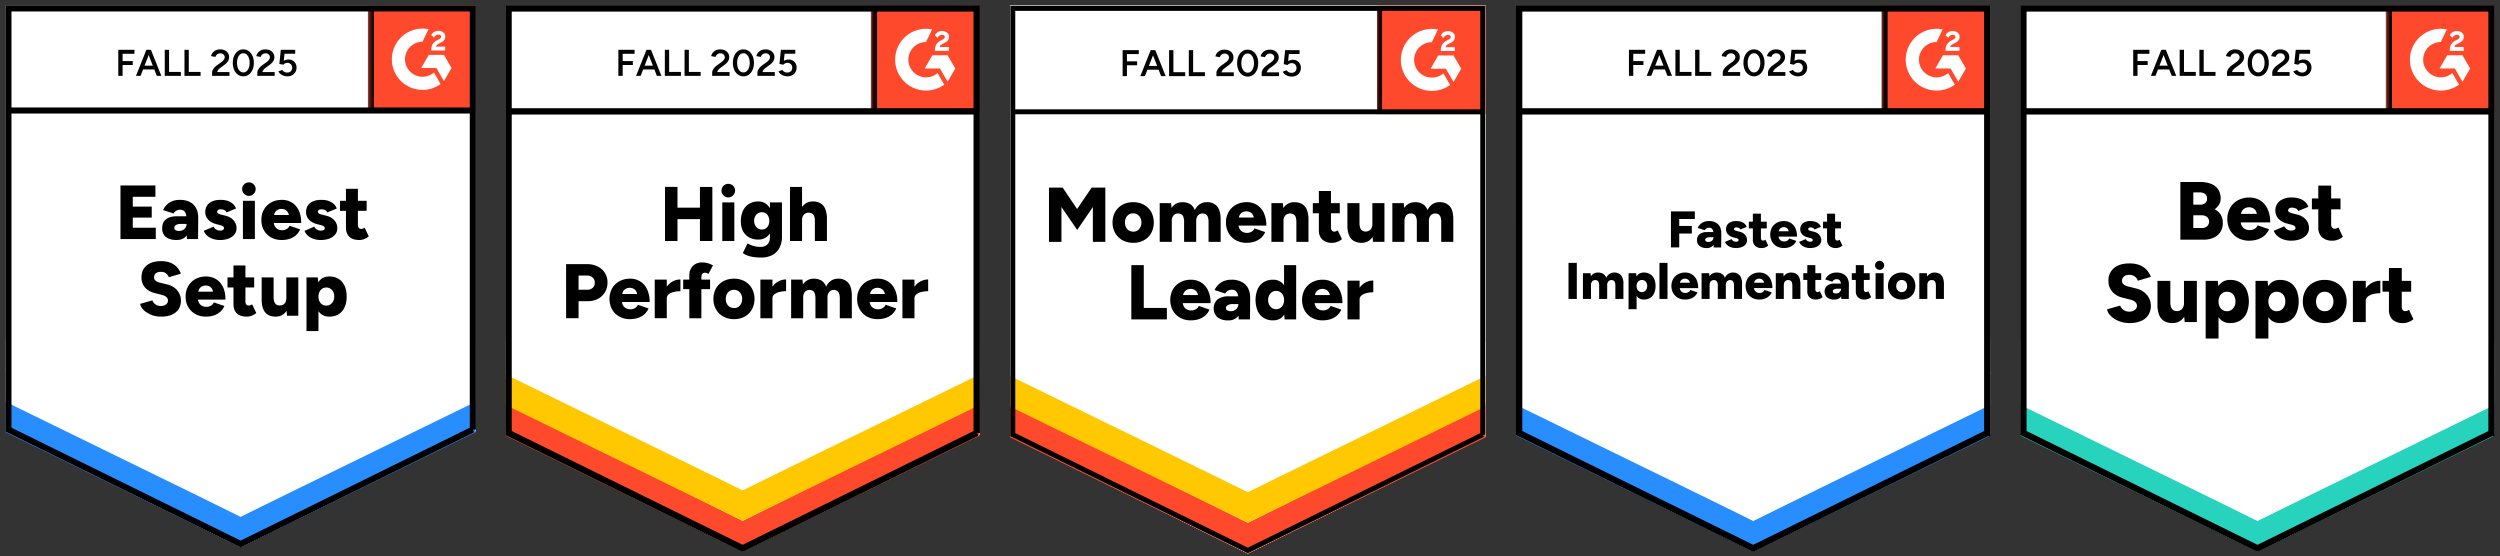 <svg width="445" height="99" fill="none" xmlns="http://www.w3.org/2000/svg"><rect width="100%" height="100%" fill="#333333" stroke="none"/><path d="m359.664 77.385 42.166 20.777 42.164-20.776V1h-84.33v76.385z" fill="#fff"/><path d="m359.664 77.385 42.166 20.777 42.164-20.776V1h-84.33v76.385z" fill="#fff"/><path d="M379.711 13.505V8.87h2.88v.702h-2.112v1.298h1.808v.702h-1.808v1.934h-.768zM386.563 13.505l-1.808-4.635h.768l1.854 4.636h-.814zm-3.702 0 1.848-4.635h.775l-1.808 4.636h-.815zm.868-1.138v-.682h2.774v.682h-2.774zM387.981 13.505V8.87h.768v3.934h2.099v.701h-2.867zM391.492 13.505V8.87h.769v3.934h2.099v.701h-2.868zM396.409 13.505v-.589c0-.137.035-.278.106-.424.07-.15.17-.3.298-.45.132-.15.287-.291.463-.424l.808-.582c.102-.07.194-.153.278-.245.088-.093.159-.19.212-.292a.651.651 0 0 0-.02-.662.654.654 0 0 0-.271-.251.885.885 0 0 0-.424-.093.865.865 0 0 0-.848.642l-.788-.146c.045-.211.137-.408.279-.589.145-.185.331-.333.556-.443.229-.11.49-.166.781-.166.327 0 .609.06.848.179.242.119.428.285.556.496.132.208.198.446.198.716 0 .273-.075.52-.225.741a2.637 2.637 0 0 1-.615.623l-.742.55a1.67 1.67 0 0 0-.358.343 1.07 1.07 0 0 0-.192.384h2.192v.682h-3.092zM401.966 13.585c-.362 0-.684-.102-.967-.305a2.116 2.116 0 0 1-.668-.847 3.068 3.068 0 0 1-.239-1.245c0-.468.08-.88.239-1.238.163-.362.384-.645.662-.848a1.6 1.6 0 0 1 .973-.311c.367 0 .691.104.974.311.282.203.503.486.662.848.163.357.245.77.245 1.238 0 .468-.082.883-.245 1.245a2.07 2.07 0 0 1-.662.847 1.61 1.61 0 0 1-.974.305zm.007-.695a.854.854 0 0 0 .576-.219 1.39 1.39 0 0 0 .397-.602c.097-.256.146-.55.146-.881 0-.331-.049-.625-.146-.88a1.388 1.388 0 0 0-.397-.61.863.863 0 0 0-.583-.218.863.863 0 0 0-.583.218c-.167.146-.3.347-.397.603a2.593 2.593 0 0 0-.139.887c0 .331.046.625.139.88.097.257.23.457.397.603a.89.89 0 0 0 .59.219zM404.459 13.505v-.589c0-.137.036-.278.106-.424.071-.15.17-.3.298-.45.133-.15.287-.291.464-.424l.808-.582a1.65 1.65 0 0 0 .278-.245c.088-.093.159-.19.212-.292a.692.692 0 0 0 .079-.31.65.65 0 0 0-.099-.352.657.657 0 0 0-.272-.251.885.885 0 0 0-.424-.093.86.86 0 0 0-.847.642l-.788-.146c.044-.211.137-.408.278-.589.146-.185.331-.333.556-.443.23-.11.49-.166.782-.166.326 0 .609.06.847.179.243.119.428.285.556.496.133.208.199.446.199.716 0 .273-.075.52-.225.741a2.643 2.643 0 0 1-.616.623l-.742.55c-.145.105-.264.22-.357.343-.093.12-.157.248-.192.384h2.192v.682h-3.093zM409.818 13.585a2.21 2.21 0 0 1-.622-.093 2.012 2.012 0 0 1-.576-.291 1.288 1.288 0 0 1-.404-.497l.682-.251c.114.163.249.282.404.357.154.07.313.106.476.106.261 0 .473-.077.636-.232.163-.159.245-.368.245-.629a.86.86 0 0 0-.238-.622.831.831 0 0 0-.623-.245.938.938 0 0 0-.722.338l-.695-.153.258-2.503h2.563v.696h-1.9l-.133 1.258c.119-.07.252-.126.397-.166.15-.044.307-.066.471-.066a1.362 1.362 0 0 1 1.218.695c.123.212.185.457.185.735 0 .31-.07.58-.212.815a1.443 1.443 0 0 1-.569.55 1.729 1.729 0 0 1-.841.198z" fill="#030303"/><path d="M388.107 42.666V32.399h3.593a5.013 5.013 0 0 1 1.861.321c.511.193.952.534 1.266.98.317.501.473 1.087.449 1.678.001.36-.097.711-.284 1.018a3.103 3.103 0 0 1-.779.861c.435.219.805.547 1.073.954.262.443.393.952.375 1.466a2.9 2.9 0 0 1-.44 1.632c-.297.45-.721.8-1.218 1.008a4.415 4.415 0 0 1-1.815.349h-4.081zm2.301-2.081h1.512c.348.02.689-.095.954-.32a1.13 1.13 0 0 0 .348-.825 1.126 1.126 0 0 0-.367-.817 1.538 1.538 0 0 0-1.008-.302h-1.439v2.264zm0-4.152h1.219c.324.016.642-.085.898-.284a.998.998 0 0 0 .33-.798.983.983 0 0 0-.357-.816 1.505 1.505 0 0 0-.963-.284h-1.128l.001 2.182zm9.963 6.406a4.12 4.12 0 0 1-2.025-.486 3.635 3.635 0 0 1-1.384-1.357 3.976 3.976 0 0 1-.496-1.995 3.906 3.906 0 0 1 .505-2.008 3.489 3.489 0 0 1 1.384-1.347 4.157 4.157 0 0 1 2.044-.486c.66-.008 1.31.163 1.881.495a3.486 3.486 0 0 1 1.319 1.485c.354.766.524 1.604.496 2.447h-5.521l.256-.274c-.004.304.066.606.204.877.129.244.326.444.569.576.255.13.538.197.824.192.322.01.641-.072.917-.238.234-.14.418-.353.522-.605l2.025.69c-.184.442-.47.834-.834 1.145a3.534 3.534 0 0 1-1.219.67 4.84 4.84 0 0 1-1.467.219zm-1.485-4.482-.238-.293h3.291l-.211.293c.016-.305-.06-.609-.22-.87a1.248 1.248 0 0 0-.541-.459 1.615 1.615 0 0 0-.641-.137 1.685 1.685 0 0 0-.653.137c-.226.097-.42.256-.559.459-.165.259-.245.563-.228.87zm8.928 4.482a4.156 4.156 0 0 1-1.338-.211 3.226 3.226 0 0 1-1.082-.605 2.378 2.378 0 0 1-.669-.944l1.881-.788c.11.237.293.433.522.559.21.118.447.181.688.183.199.01.397-.031.576-.119a.396.396 0 0 0 .201-.348.425.425 0 0 0-.211-.367 2.27 2.27 0 0 0-.605-.23l-.632-.165a3.127 3.127 0 0 1-1.577-.87 2.069 2.069 0 0 1-.55-1.42 2.105 2.105 0 0 1 .179-.966c.136-.303.342-.569.6-.777a3.373 3.373 0 0 1 2.154-.614 4.2 4.2 0 0 1 1.366.202c.368.123.707.319.998.575.262.242.46.544.576.88l-1.815.743a.771.771 0 0 0-.422-.449c-.219-.1-.457-.15-.697-.146a.781.781 0 0 0-.495.137.456.456 0 0 0-.174.376.341.341 0 0 0 .21.293c.196.107.406.184.624.23l.779.192c.417.097.81.278 1.155.532.295.225.536.513.706.844.158.316.24.664.238 1.017.008.432-.134.853-.404 1.19-.299.358-.688.63-1.127.789a4.609 4.609 0 0 1-1.659.274l.004.003zm7.425 0a2.688 2.688 0 0 1-1.943-.624 2.356 2.356 0 0 1-.642-1.778v-7.396h2.292v6.82c-.018.23.04.458.165.652a.58.58 0 0 0 .495.201.964.964 0 0 0 .311-.064 1.42 1.42 0 0 0 .321-.165l.789 1.669a3.134 3.134 0 0 1-.845.495 2.55 2.55 0 0 1-.944.192l.001-.002zm-3.723-5.583v-1.924h5.096v1.925h-5.096zm-32.456 20.25a5.214 5.214 0 0 1-1.43-.192 4.84 4.84 0 0 1-1.237-.55 3.491 3.491 0 0 1-.898-.77 2.112 2.112 0 0 1-.44-.935l2.328-.66c.12.294.316.55.568.742.295.217.652.332 1.018.33.358.02.712-.08 1.008-.284a.9.9 0 0 0 .33-1.112.86.86 0 0 0-.21-.291 1.875 1.875 0 0 0-.817-.43l-1.458-.366a3.62 3.62 0 0 1-1.32-.595 2.895 2.895 0 0 1-.88-1.01 2.822 2.822 0 0 1-.321-1.357 2.87 2.87 0 0 1 .981-2.31c.66-.55 1.586-.825 2.777-.825a5.023 5.023 0 0 1 1.714.266c.473.173.902.448 1.256.806.366.376.647.826.825 1.32l-2.319.688a1.506 1.506 0 0 0-1.501-1.043 1.458 1.458 0 0 0-.963.283.97.97 0 0 0-.349.806.762.762 0 0 0 .284.605c.222.178.483.3.761.358l1.448.366a3.543 3.543 0 0 1 1.943 1.155 3.093 3.093 0 0 1 .248 3.565c-.311.48-.762.85-1.292 1.063a5.071 5.071 0 0 1-2.054.376zm9.825-.175-.137-1.347v-5.988h2.292v7.335h-2.155zm-4.857-3.574v-3.758h2.291v3.758h-2.291zm2.291 0c-.01.31.033.62.128.916.069.209.204.389.384.513.175.114.378.177.587.184a1.28 1.28 0 0 0 .998-.376 1.67 1.67 0 0 0 .33-1.128h.696a4.916 4.916 0 0 1-.357 1.98 2.843 2.843 0 0 1-.963 1.238 2.406 2.406 0 0 1-1.411.422 2.873 2.873 0 0 1-1.485-.357 2.2 2.2 0 0 1-.898-1.091 4.98 4.98 0 0 1-.303-1.88v-.423l2.294.002zm6.288 6.506V50h2.154l.138 1.347v8.917h-2.292zm4.373-2.759a2.474 2.474 0 0 1-1.522-.458 2.74 2.74 0 0 1-.926-1.33 6.958 6.958 0 0 1 0-4.115c.17-.521.493-.98.926-1.317a2.475 2.475 0 0 1 1.522-.46 3.348 3.348 0 0 1 1.778.46c.501.319.896.778 1.137 1.32a5.458 5.458 0 0 1 0 4.116 3.002 3.002 0 0 1-1.137 1.329 3.35 3.35 0 0 1-1.778.457v-.002zm-.587-2.108c.276.005.547-.072.779-.22.232-.153.419-.365.541-.614.139-.279.209-.587.202-.898a2.073 2.073 0 0 0-.184-.898 1.466 1.466 0 0 0-.541-.614 1.397 1.397 0 0 0-.779-.22 1.414 1.414 0 0 0-1.32.834c-.13.28-.196.588-.192.898-.007.31.059.618.192.898.112.25.293.464.523.614.232.148.503.225.779.22zm5.087 4.867V50h2.154l.138 1.347v8.917h-2.292zm4.373-2.759a2.472 2.472 0 0 1-1.522-.457 2.74 2.74 0 0 1-.926-1.33 6.942 6.942 0 0 1 0-4.115c.17-.522.492-.98.926-1.318a2.47 2.47 0 0 1 1.522-.46 3.348 3.348 0 0 1 1.778.46c.501.319.896.778 1.137 1.32a5.449 5.449 0 0 1 0 4.116 3.003 3.003 0 0 1-1.137 1.327 3.346 3.346 0 0 1-1.778.459v-.002zm-.587-2.108c.276.005.547-.072.779-.22.232-.153.419-.365.541-.614.14-.279.209-.587.202-.898a2.073 2.073 0 0 0-.184-.898 1.466 1.466 0 0 0-.541-.614 1.397 1.397 0 0 0-.779-.22 1.414 1.414 0 0 0-1.32.834c-.13.28-.196.588-.191.898-.008.31.058.618.191.898.112.25.293.464.523.614a1.4 1.4 0 0 0 .779.22zm8.561 2.108a4.142 4.142 0 0 1-2.034-.486 3.65 3.65 0 0 1-1.384-1.357 3.923 3.923 0 0 1-.504-1.998 4.022 4.022 0 0 1 .485-1.997 3.56 3.56 0 0 1 1.384-1.357 4.102 4.102 0 0 1 2.016-.485 4.2 4.2 0 0 1 2.045.485 3.493 3.493 0 0 1 1.374 1.357 4.282 4.282 0 0 1 0 3.997 3.51 3.51 0 0 1-1.366 1.356 4.1 4.1 0 0 1-2.016.487v-.002zm0-2.108c.279.004.553-.072.789-.22a1.47 1.47 0 0 0 .54-.614 2.098 2.098 0 0 0 0-1.797 1.45 1.45 0 0 0-.55-.614 1.477 1.477 0 0 0-.806-.22 1.51 1.51 0 0 0-.806.22c-.235.15-.426.363-.55.614a2.206 2.206 0 0 0 0 1.797c.126.253.32.465.56.614.248.15.534.226.824.22h-.001zm6.673-1.86a3.782 3.782 0 0 1 .477-1.98 3.153 3.153 0 0 1 2.722-1.587v2.226a5.282 5.282 0 0 0-1.266.147c-.351.075-.68.229-.963.449a.964.964 0 0 0-.366.77l-.604-.026zm-1.686 3.794v-7.331h2.292v7.332l-2.292-.001zm8.992.174a2.692 2.692 0 0 1-1.943-.623 2.387 2.387 0 0 1-.633-1.778v-7.396h2.282v6.82c-.018.23.04.459.165.652a.589.589 0 0 0 .495.201.914.914 0 0 0 .312-.064c.113-.041.221-.096.321-.165l.788 1.669a3.141 3.141 0 0 1-.844.495c-.3.123-.62.187-.943.19zm-3.723-5.582v-1.923h5.105v1.924l-5.105-.001z" fill="#000"/><path d="M424.75 1h19.249v19.25H424.75V1z" fill="#FF492C"/><mask id="a" style="mask-type:luminance" maskUnits="userSpaceOnUse" x="424" y="1" width="20" height="20"><path d="M424.75 1h19.249v19.25H424.75V1z" fill="#fff"/></mask><g mask="url(#a)"><path fill-rule="evenodd" clip-rule="evenodd" d="M438.544 8.37H436.9c.045-.257.204-.401.527-.564l.303-.154c.542-.278.831-.59.831-1.1a.899.899 0 0 0-.373-.759 1.436 1.436 0 0 0-.883-.273 1.376 1.376 0 0 0-.751.213 1.264 1.264 0 0 0-.496.541l.476.476a.873.873 0 0 1 .806-.555c.298 0 .482.153.482.366 0 .18-.09.328-.432.5l-.192.094a2.106 2.106 0 0 0-.883.733c-.181.318-.269.681-.254 1.047v.115h2.483v-.68zm-.225 1.467h-2.717l-1.36 2.355h2.719l1.359 2.357 1.36-2.355-1.361-2.357z" fill="#fff"/><path fill-rule="evenodd" clip-rule="evenodd" d="M434.465 13.766a3.142 3.142 0 0 1 0-6.284l1.075-2.251a5.501 5.501 0 0 0-6.358 3.876 5.501 5.501 0 0 0 3.336 6.658 5.498 5.498 0 0 0 5.186-.697l-1.19-2.064a3.133 3.133 0 0 1-2.049.762z" fill="#fff"/><path d="M425.203 1.61v18.21" stroke="#000" stroke-width="1.132"/></g><path d="M359.664 77.556v-5.958l42.164 21.12 42.165-21.12v5.958L401.83 98.16l-42.166-20.605z" fill="#27D3BC"/><path d="M359.664 72.099V66.14l42.164 21.12 42.165-21.12v5.958L401.83 92.704 359.664 72.1z" fill="#fff"/><path d="M359.664 66.658V60.7l42.166 21.122 42.164-21.122v5.96L401.83 87.262l-42.166-20.605z" fill="#fff"/><path d="M443.604 19.821h-83.365m83.256 57.254-41.664 20.53-41.667-20.53V1.496h83.331v75.579z" stroke="#000" stroke-width="1.132"/><path d="m90.023 77.385 42.167 20.777 42.164-20.776V1h-84.33v76.385z" fill="#fff"/><path d="m90.023 77.385 42.167 20.777 42.164-20.776V1h-84.33v76.385z" fill="#fff"/><path d="M110.07 13.505V8.87h2.881v.702h-2.113v1.298h1.808v.702h-1.808v1.934h-.768zM116.922 13.505l-1.807-4.635h.768l1.854 4.636h-.815zm-3.701 0 1.847-4.635h.775l-1.808 4.636h-.814zm.867-1.138v-.682h2.775v.682h-2.775zM118.341 13.505V8.87h.768v3.934h2.099v.701h-2.867zM121.852 13.505V8.87h.768v3.934h2.099v.701h-2.867zM126.768 13.505v-.589c0-.137.036-.278.106-.424.071-.15.17-.3.298-.45.133-.15.287-.291.464-.424l.807-.582c.102-.07.195-.153.279-.245.088-.093.158-.19.211-.292a.65.65 0 0 0-.019-.662.657.657 0 0 0-.272-.251.885.885 0 0 0-.424-.093.867.867 0 0 0-.688.324.9.9 0 0 0-.159.318l-.788-.146c.044-.211.137-.408.278-.589.146-.185.331-.333.556-.443.23-.11.49-.166.781-.166.327 0 .61.06.848.179.243.119.428.285.556.496.133.208.199.446.199.716 0 .273-.075.52-.225.741a2.643 2.643 0 0 1-.616.623l-.742.55c-.145.105-.265.22-.357.343-.093.12-.157.248-.192.384h2.191v.682h-3.092zM132.326 13.585c-.362 0-.685-.102-.967-.305a2.11 2.11 0 0 1-.669-.847 3.068 3.068 0 0 1-.238-1.245c0-.468.079-.88.238-1.238.163-.362.384-.645.662-.848.283-.207.607-.311.974-.311.366 0 .69.104.973.311.282.203.503.486.662.848.163.357.245.77.245 1.238 0 .468-.082.883-.245 1.245a2.07 2.07 0 0 1-.662.847 1.607 1.607 0 0 1-.973.305zm.006-.695a.854.854 0 0 0 .576-.219c.172-.146.305-.346.398-.602.097-.256.145-.55.145-.881 0-.331-.048-.625-.145-.88a1.39 1.39 0 0 0-.398-.61.862.862 0 0 0-.582-.218.863.863 0 0 0-.583.218c-.168.146-.3.347-.397.603-.093.256-.14.551-.14.887 0 .331.047.625.14.88.097.257.229.457.397.603a.885.885 0 0 0 .589.219zM134.819 13.505v-.589c0-.137.035-.278.106-.424.07-.15.17-.3.298-.45.132-.15.287-.291.463-.424l.808-.582a1.65 1.65 0 0 0 .278-.245c.088-.093.159-.19.212-.292a.692.692 0 0 0 .079-.31.65.65 0 0 0-.099-.352.654.654 0 0 0-.271-.251.885.885 0 0 0-.424-.093.865.865 0 0 0-.848.642l-.788-.146c.044-.211.137-.408.278-.589.146-.185.331-.333.557-.443.229-.11.49-.166.781-.166.327 0 .609.06.847.179a1.3 1.3 0 0 1 .557.496c.132.208.198.446.198.716 0 .273-.075.52-.225.741a2.624 2.624 0 0 1-.616.623l-.741.55a1.67 1.67 0 0 0-.358.343 1.07 1.07 0 0 0-.192.384h2.192v.682h-3.092zM140.177 13.585a2.012 2.012 0 0 1-1.198-.384 1.298 1.298 0 0 1-.404-.497l.682-.251c.115.163.249.282.404.357.154.07.313.106.477.106.26 0 .472-.077.635-.232.164-.159.245-.368.245-.629a.855.855 0 0 0-.238-.622.829.829 0 0 0-.622-.245.932.932 0 0 0-.722.338l-.695-.153.258-2.503h2.562v.696h-1.9l-.133 1.258c.12-.07.252-.126.398-.166.15-.044.307-.066.47-.066.265 0 .503.062.715.185.212.124.38.294.503.51.124.212.186.457.186.735 0 .31-.071.58-.212.815a1.452 1.452 0 0 1-.57.55 1.726 1.726 0 0 1-.841.198z" fill="#030303"/><path d="M124.588 42.896v-9.624h2.21l.008 9.624h-2.218zm-6.214 0v-9.633h2.218v9.633h-2.218zm1.567-3.886v-2.044h5.829v2.044h-5.829zm8.626 3.886v-6.874h2.145v6.874h-2.145zm1.072-7.752a1.164 1.164 0 0 1-.853-.367 1.164 1.164 0 0 1-.357-.844 1.173 1.173 0 0 1 .357-.862 1.214 1.214 0 0 1 1.972.397c.06.146.091.304.091.463a1.24 1.24 0 0 1-1.21 1.21v.003zm5.839 10.697a8.654 8.654 0 0 1-1.467-.11 5.519 5.519 0 0 1-1.063-.285 3.183 3.183 0 0 1-.724-.403l.834-1.705.522.239c.238.11.487.196.743.256.348.08.705.117 1.063.11.294.006.586-.057.852-.183.254-.125.462-.326.596-.576.15-.304.222-.641.211-.98v-6.18h2.145v6.093a4.219 4.219 0 0 1-.44 1.99c-.28.548-.722.996-1.267 1.283-.62.316-1.311.47-2.007.449l.002.002zm-.495-3.2a3.32 3.32 0 0 1-1.66-.394 2.747 2.747 0 0 1-1.072-1.118 3.75 3.75 0 0 1-.376-1.732 4.352 4.352 0 0 1 .376-1.889c.234-.5.606-.923 1.072-1.219a3.095 3.095 0 0 1 1.66-.43c.495-.012.981.14 1.384.43.406.323.717.751.898 1.238.227.609.336 1.256.32 1.906a4.136 4.136 0 0 1-.32 1.705c-.19.447-.501.831-.898 1.11a2.424 2.424 0 0 1-1.384.394zm.632-1.787c.25.007.497-.063.706-.201.197-.137.355-.324.458-.541.107-.249.16-.518.156-.788a1.834 1.834 0 0 0-.165-.806 1.289 1.289 0 0 0-.458-.541 1.258 1.258 0 0 0-.706-.192 1.263 1.263 0 0 0-1.19.733 1.822 1.822 0 0 0 0 1.596c.111.22.279.407.486.54.213.136.462.206.715.202l-.002-.002zm5.005 2.044v-9.626h2.145v9.624l-2.145.002zm4.427 0v-3.521h2.145v3.52l-2.145.001zm0-3.52a2.57 2.57 0 0 0-.119-.87 1.007 1.007 0 0 0-.357-.477 1.163 1.163 0 0 0-.55-.165 1.126 1.126 0 0 0-.935.34 1.521 1.521 0 0 0-.321 1.062h-.642a4.69 4.69 0 0 1 .33-1.851c.186-.464.497-.867.898-1.164a2.245 2.245 0 0 1 1.311-.394c.49-.018.975.099 1.402.339.389.237.687.6.845 1.027a4.67 4.67 0 0 1 .284 1.76v.394h-2.146zm-44.281 17.268V47.02h3.785a3.942 3.942 0 0 1 1.852.422 3.09 3.09 0 0 1 1.732 2.87 3.238 3.238 0 0 1-.449 1.695c-.292.5-.722.907-1.237 1.173a3.796 3.796 0 0 1-1.833.43h-1.632v3.035h-2.218zm2.218-5.07h1.577a1.286 1.286 0 0 0 .953-.357 1.206 1.206 0 0 0 .357-.907 1.177 1.177 0 0 0-.383-.916 1.401 1.401 0 0 0-.99-.349h-1.514v2.53zm9.157 5.235a3.843 3.843 0 0 1-1.898-.459 3.318 3.318 0 0 1-1.292-1.274 3.992 3.992 0 0 1 0-3.749 3.322 3.322 0 0 1 1.301-1.266 3.884 3.884 0 0 1 1.916-.459 3.386 3.386 0 0 1 1.76.468c.539.334.969.818 1.237 1.393.334.716.494 1.502.467 2.292h-5.169l.231-.257c-.006.287.06.57.192.825.121.23.309.42.54.54.238.126.502.189.77.184.301.01.598-.07.853-.23.223-.13.397-.33.495-.569l1.897.653c-.172.413-.439.78-.779 1.072a3.45 3.45 0 0 1-1.145.633 4.623 4.623 0 0 1-1.375.201l-.001.002zm-1.394-4.208-.219-.274h3.08l-.192.274a1.435 1.435 0 0 0-.202-.806 1.257 1.257 0 0 0-.514-.442 1.542 1.542 0 0 0-.605-.128c-.211.002-.42.046-.614.128-.21.099-.39.25-.522.44-.152.24-.225.522-.211.806l-.001.002zm7.369.486a3.547 3.547 0 0 1 .449-1.86 2.973 2.973 0 0 1 1.128-1.11 2.89 2.89 0 0 1 1.42-.375v2.09c-.401-.003-.8.043-1.19.137a2.28 2.28 0 0 0-.898.422.908.908 0 0 0-.339.724l-.57-.028zm-1.576 3.557V49.77h2.145v6.875h-2.145zm6.159 0v-7.507a2.526 2.526 0 0 1 .587-1.77 2.342 2.342 0 0 1 1.815-.652c.324.003.645.056.953.156.295.095.581.218.853.367l-.798 1.512a1.143 1.143 0 0 0-.632-.201.558.558 0 0 0-.486.22 1.447 1.447 0 0 0-.147.751v7.124h-2.145zm-1.09-5.18v-1.695h4.785v1.696h-4.785zm9.066 5.345a3.881 3.881 0 0 1-1.916-.459 3.39 3.39 0 0 1-1.3-1.274 3.662 3.662 0 0 1-.468-1.87 3.755 3.755 0 0 1 .459-1.87 3.317 3.317 0 0 1 1.292-1.274c.58-.311 1.23-.469 1.888-.458a3.933 3.933 0 0 1 1.925.458c.537.299.981.74 1.283 1.275a3.973 3.973 0 0 1 0 3.74c-.299.537-.743.978-1.283 1.273a3.802 3.802 0 0 1-1.88.459zm0-1.98c.259.004.513-.066.733-.202.217-.143.391-.342.505-.575.133-.262.199-.552.191-.845a1.78 1.78 0 0 0-.191-.844 1.395 1.395 0 0 0-1.267-.78 1.382 1.382 0 0 0-.761.211 1.36 1.36 0 0 0-.513.569 1.867 1.867 0 0 0-.183.844c-.008.292.055.582.183.844.117.238.298.437.522.576a1.5 1.5 0 0 0 .78.202h.001zm6.251-1.742a3.537 3.537 0 0 1 .449-1.86 2.967 2.967 0 0 1 1.128-1.11 2.89 2.89 0 0 1 1.42-.376v2.09a4.871 4.871 0 0 0-1.183.138c-.33.071-.64.216-.907.422a.909.909 0 0 0-.339.724l-.568-.028zm-1.577 3.556v-6.874h2.145v6.875h-2.145zm5.473 0v-6.874h2.016l.083.87c.201-.324.486-.59.824-.769.329-.178.699-.27 1.073-.266.494-.019.983.102 1.411.349.386.254.674.632.816 1.072.187-.425.488-.79.87-1.053a2.182 2.182 0 0 1 1.238-.367 2.264 2.264 0 0 1 1.86.76c.416.502.621 1.284.615 2.347v3.932h-2.146v-3.52a2.57 2.57 0 0 0-.118-.871.982.982 0 0 0-.34-.477 1.035 1.035 0 0 0-.522-.165 1.115 1.115 0 0 0-.898.34 1.555 1.555 0 0 0-.312 1.063v3.63h-2.144v-3.52a2.546 2.546 0 0 0-.119-.871.928.928 0 0 0-.33-.477 1.035 1.035 0 0 0-.522-.165 1.1 1.1 0 0 0-.898.34 1.555 1.555 0 0 0-.312 1.063v3.63h-2.145zm15.408.165a3.839 3.839 0 0 1-1.897-.458 3.32 3.32 0 0 1-1.293-1.274 3.661 3.661 0 0 1-.467-1.87 3.623 3.623 0 0 1 .477-1.88 3.316 3.316 0 0 1 1.301-1.267 3.862 3.862 0 0 1 1.907-.458 3.351 3.351 0 0 1 1.759.467c.544.332.978.816 1.247 1.393.328.718.485 1.503.458 2.292h-5.17l.239-.257c-.006.287.06.57.192.825.119.23.304.417.531.54.238.124.502.187.77.184.304.01.604-.07.862-.23a1.18 1.18 0 0 0 .486-.569l1.897.653a2.92 2.92 0 0 1-.77 1.072c-.34.284-.732.499-1.155.633a4.558 4.558 0 0 1-1.374.201v.003zm-1.384-4.207-.22-.275h3.08l-.192.275a1.388 1.388 0 0 0-.21-.806 1.197 1.197 0 0 0-.505-.44 1.538 1.538 0 0 0-.605-.128 1.608 1.608 0 0 0-.614.128 1.25 1.25 0 0 0-.522.44c-.151.24-.225.522-.211.806h-.001zm7.369.486a3.537 3.537 0 0 1 .449-1.86 2.973 2.973 0 0 1 2.548-1.486v2.09c-.401-.002-.8.044-1.19.138-.327.07-.635.214-.898.422a.895.895 0 0 0-.349.724l-.56-.028zm-1.586 3.556v-6.874h2.145v6.875h-2.145z" fill="#000"/><path d="M155.109 1h19.249v19.25h-19.249V1z" fill="#FF492C"/><mask id="b" style="mask-type:luminance" maskUnits="userSpaceOnUse" x="155" y="1" width="20" height="20"><path d="M155.109 1h19.249v19.25h-19.249V1z" fill="#fff"/></mask><g mask="url(#b)"><path fill-rule="evenodd" clip-rule="evenodd" d="M168.903 8.37h-1.643c.045-.257.203-.401.526-.564l.304-.154c.541-.278.83-.59.83-1.1a.887.887 0 0 0-.373-.759 1.434 1.434 0 0 0-.883-.273 1.373 1.373 0 0 0-.75.213 1.26 1.26 0 0 0-.497.541l.477.476a.86.86 0 0 1 .806-.555c.297 0 .482.153.482.366 0 .18-.09.328-.433.5l-.192.094a2.112 2.112 0 0 0-.883.733c-.18.318-.268.681-.254 1.047v.115h2.483v-.68zm-.224 1.467h-2.718l-1.359 2.355h2.718l1.359 2.357 1.361-2.355-1.361-2.357z" fill="#fff"/><path fill-rule="evenodd" clip-rule="evenodd" d="M164.832 13.766a3.142 3.142 0 0 1 0-6.284l1.075-2.251a5.497 5.497 0 1 0 2.164 9.837l-1.19-2.064a3.131 3.131 0 0 1-2.049.762z" fill="#fff"/><path d="M155.555 1.61v18.21" stroke="#000" stroke-width="1.132"/></g><path d="M90.023 77.556v-5.958l42.165 21.12 42.164-21.12v5.958L132.19 98.16 90.023 77.556z" fill="#FF492C"/><path d="M90.023 72.099V66.14l42.165 21.12 42.164-21.12v5.958L132.19 92.704 90.023 72.1z" fill="#FFC800"/><path d="M90.023 66.658V60.7l42.167 21.122 42.164-21.122v5.96L132.19 87.262 90.023 66.658z" fill="#fff"/><path d="M173.963 19.821H90.599m83.256 57.254-41.665 20.53-41.667-20.53V1.496h83.332v75.579z" stroke="#000" stroke-width="1.132"/><path d="m179.781 77.676 42.327 20.855 42.324-20.855V1h-84.651v76.676z" fill="#fff"/><path d="m179.781 77.676 42.327 20.855 42.324-20.855V1h-84.651v76.676z" fill="#fff"/><path d="M199.828 13.554V8.92h2.88v.702h-2.112v1.298h1.808v.702h-1.808v1.933h-.768zM206.68 13.554l-1.808-4.635h.768l1.854 4.635h-.814zm-3.701 0 1.847-4.635h.775l-1.808 4.635h-.814zm.867-1.139v-.682h2.774v.682h-2.774zM208.098 13.554V8.92h.769v3.933h2.099v.702h-2.868zM211.61 13.554V8.92h.768v3.933h2.099v.702h-2.867zM216.526 13.554v-.589c0-.137.035-.278.106-.424.071-.15.17-.3.298-.45.132-.15.287-.291.463-.424l.808-.582c.102-.071.194-.153.278-.246.089-.092.159-.19.212-.29a.694.694 0 0 0 .08-.312.643.643 0 0 0-.1-.351.648.648 0 0 0-.271-.252.885.885 0 0 0-.424-.092.865.865 0 0 0-.689.324.88.88 0 0 0-.158.318l-.788-.146c.044-.212.136-.408.278-.589.145-.185.331-.333.556-.444.229-.11.49-.165.781-.165.327 0 .609.06.848.179.243.119.428.284.556.496.132.208.199.446.199.715 0 .274-.075.521-.225.742a2.645 2.645 0 0 1-.616.622l-.742.55a1.64 1.64 0 0 0-.357.344 1.04 1.04 0 0 0-.192.384h2.191v.682h-3.092zM222.083 13.634c-.362 0-.684-.102-.966-.305a2.11 2.11 0 0 1-.669-.847 3.069 3.069 0 0 1-.239-1.245c0-.468.08-.88.239-1.238.163-.362.384-.645.662-.848a1.6 1.6 0 0 1 .973-.311c.367 0 .691.104.974.311.282.203.503.486.662.848.163.357.245.77.245 1.238 0 .468-.082.883-.245 1.245a2.07 2.07 0 0 1-.662.847 1.607 1.607 0 0 1-.974.305zm.007-.696a.854.854 0 0 0 .576-.218c.172-.146.305-.347.397-.603.097-.256.146-.55.146-.88 0-.331-.049-.625-.146-.88a1.38 1.38 0 0 0-.397-.61.863.863 0 0 0-.583-.219.86.86 0 0 0-.582.219 1.466 1.466 0 0 0-.398.603 2.618 2.618 0 0 0-.139.887c0 .33.047.624.139.88.097.256.23.457.398.603a.885.885 0 0 0 .589.218zM224.577 13.554v-.589c0-.137.035-.278.105-.424.071-.15.17-.3.298-.45.133-.15.287-.291.464-.424l.808-.582a1.65 1.65 0 0 0 .278-.246c.088-.092.159-.19.212-.29a.692.692 0 0 0 .079-.312.65.65 0 0 0-.099-.351.65.65 0 0 0-.272-.252.881.881 0 0 0-.423-.092.865.865 0 0 0-.848.642l-.788-.146c.044-.212.137-.408.278-.589.146-.185.331-.333.556-.444.23-.11.49-.165.782-.165.326 0 .609.06.847.179.243.119.428.284.557.496.132.208.198.446.198.715 0 .274-.075.521-.225.742a2.645 2.645 0 0 1-.616.622l-.741.55c-.146.106-.265.22-.358.344a1.04 1.04 0 0 0-.192.384h2.192v.682h-3.092zM229.935 13.634c-.203 0-.41-.031-.622-.093a2.006 2.006 0 0 1-.576-.291 1.297 1.297 0 0 1-.404-.497l.682-.252c.115.164.249.283.404.358.154.07.313.106.476.106.261 0 .473-.077.636-.232.163-.159.245-.368.245-.629a.855.855 0 0 0-.238-.622.831.831 0 0 0-.623-.245.93.93 0 0 0-.721.338l-.696-.153.259-2.503h2.562v.696h-1.9l-.133 1.258c.119-.071.252-.126.398-.166.15-.044.306-.066.47-.066a1.362 1.362 0 0 1 1.218.695c.124.212.185.457.185.735 0 .31-.07.58-.211.815a1.452 1.452 0 0 1-.57.55 1.728 1.728 0 0 1-.841.198z" fill="#030303"/><path d="M186.719 43.056v-9.661h2.438l2.567 3.809 2.586-3.81h2.437v9.662h-2.217v-6.211l-2.787 4.085-2.807-4.084v6.21h-2.217zm15.016.165a3.895 3.895 0 0 1-1.923-.46 3.396 3.396 0 0 1-1.306-1.279 3.679 3.679 0 0 1-.47-1.877 3.77 3.77 0 0 1 .46-1.876 3.337 3.337 0 0 1 1.297-1.28 3.872 3.872 0 0 1 1.896-.46 3.948 3.948 0 0 1 1.932.46c.54.302.989.744 1.297 1.28a4.05 4.05 0 0 1 0 3.754 3.33 3.33 0 0 1-1.297 1.279 3.815 3.815 0 0 1-1.886.46zm0-1.987c.26.004.515-.066.736-.203.218-.143.392-.343.506-.577.134-.262.201-.554.193-.848a1.794 1.794 0 0 0-.193-.848 1.394 1.394 0 0 0-1.271-.782 1.39 1.39 0 0 0-1.279.782c-.127.265-.19.555-.184.848a1.84 1.84 0 0 0 .184.848c.117.238.299.438.525.578.237.138.508.208.783.203v-.001zm4.692 1.822v-6.901h2.025l.082.874c.203-.326.485-.595.819-.782a2.327 2.327 0 0 1 1.086-.258c.496-.019.987.102 1.417.35.387.256.676.635.819 1.077.187-.428.49-.794.874-1.059a2.192 2.192 0 0 1 1.242-.368 2.29 2.29 0 0 1 1.868.755c.417.509.623 1.297.617 2.364v3.948h-2.152v-3.534a2.59 2.59 0 0 0-.12-.874.986.986 0 0 0-.34-.478 1.042 1.042 0 0 0-.524-.166 1.083 1.083 0 0 0-.902.34 1.561 1.561 0 0 0-.313 1.068v3.644h-2.155v-3.534a2.564 2.564 0 0 0-.119-.874.94.94 0 0 0-.331-.478 1.042 1.042 0 0 0-.525-.166 1.093 1.093 0 0 0-.912.341 1.592 1.592 0 0 0-.304 1.067v3.644h-2.152zm15.467.165a3.851 3.851 0 0 1-1.904-.46 3.339 3.339 0 0 1-1.298-1.279 3.678 3.678 0 0 1-.469-1.877 3.64 3.64 0 0 1 .479-1.887 3.334 3.334 0 0 1 1.306-1.272 3.876 3.876 0 0 1 1.914-.46 3.37 3.37 0 0 1 1.767.47c.545.332.98.819 1.251 1.398.329.72.487 1.508.46 2.3h-5.191l.239-.258c-.006.288.061.573.193.828.12.23.306.42.534.543.238.124.504.188.773.184.304.01.605-.07.864-.23.221-.133.392-.333.488-.571l1.905.655a2.939 2.939 0 0 1-.773 1.076c-.342.285-.735.5-1.159.635a4.581 4.581 0 0 1-1.379.205zm-1.389-4.223-.221-.276h3.092l-.193.276a1.398 1.398 0 0 0-.211-.809 1.204 1.204 0 0 0-.507-.441 1.54 1.54 0 0 0-.607-.13 1.607 1.607 0 0 0-.616.13 1.252 1.252 0 0 0-.525.441 1.398 1.398 0 0 0-.211.81h-.001zm5.806 4.058v-6.901h2.033l.119 1.271v5.63h-2.152zm4.444 0v-3.534h2.153v3.534h-2.153zm0-3.534a2.59 2.59 0 0 0-.12-.874 1.038 1.038 0 0 0-.35-.478 1.269 1.269 0 0 0-1.5.175 1.537 1.537 0 0 0-.322 1.067h-.644a4.708 4.708 0 0 1 .332-1.859c.186-.465.498-.87.901-1.168a2.284 2.284 0 0 1 1.334-.396c.486-.017.967.101 1.389.34.392.24.692.603.856 1.031.202.567.295 1.166.276 1.767v.395h-2.152zm6.431 3.699a2.506 2.506 0 0 1-1.822-.589 2.215 2.215 0 0 1-.607-1.674v-6.956h2.153v6.423a.96.96 0 0 0 .157.608.55.55 0 0 0 .469.192.81.81 0 0 0 .285-.064c.106-.041.208-.094.303-.158l.745 1.574c-.238.194-.505.349-.791.46-.283.118-.586.18-.892.184zm-3.506-5.254v-1.81h4.803v1.803l-4.803.007zm10.728 5.088-.128-1.271v-5.63h2.153v6.902h-2.025zm-4.573-3.367v-3.533h2.154v3.533h-2.154zm2.154 0c-.011.297.033.593.128.874a.891.891 0 0 0 .36.48c.164.108.356.165.552.166a1.212 1.212 0 0 0 .939-.35c.231-.302.342-.68.313-1.058h.655a4.67 4.67 0 0 1-.332 1.858c-.187.465-.499.87-.902 1.168a2.31 2.31 0 0 1-1.334.396 2.683 2.683 0 0 1-1.398-.34 2.041 2.041 0 0 1-.848-1.022 4.664 4.664 0 0 1-.285-1.766v-.406h2.152zm5.851 3.367v-6.9h2.034l.083.874c.202-.326.484-.595.819-.782a2.288 2.288 0 0 1 1.086-.258c.496-.019.987.102 1.417.35.383.26.671.638.819 1.077.182-.428.482-.795.865-1.059.367-.245.8-.373 1.242-.368a2.315 2.315 0 0 1 1.877.755c.417.509.619 1.297.607 2.364v3.948h-2.153v-3.534a2.808 2.808 0 0 0-.111-.874.986.986 0 0 0-.34-.478 1.042 1.042 0 0 0-.525-.166 1.068 1.068 0 0 0-.901.34 1.561 1.561 0 0 0-.313 1.068v3.644h-2.153v-3.534a2.59 2.59 0 0 0-.12-.874.986.986 0 0 0-.34-.478 1.042 1.042 0 0 0-.525-.166 1.08 1.08 0 0 0-.901.34 1.561 1.561 0 0 0-.313 1.068v3.644h-2.154zm-46.464 13.802v-9.661h2.217v7.619h4.113v2.041l-6.33.001zm10.6.166a3.858 3.858 0 0 1-1.905-.46 3.33 3.33 0 0 1-1.297-1.28 3.998 3.998 0 0 1 0-3.763 3.334 3.334 0 0 1 1.306-1.27 3.894 3.894 0 0 1 1.923-.46 3.4 3.4 0 0 1 1.767.47 3.27 3.27 0 0 1 1.242 1.398c.335.72.496 1.508.469 2.3h-5.189l.231-.257c-.006.288.06.572.192.828.122.232.311.421.543.543a1.6 1.6 0 0 0 .773.184c.302.01.6-.071.856-.231.224-.13.399-.33.497-.57l1.904.654a2.882 2.882 0 0 1-.782 1.077 3.447 3.447 0 0 1-1.15.635 4.633 4.633 0 0 1-1.38.202zm-1.398-4.223-.221-.276h3.092l-.193.276a1.436 1.436 0 0 0-.202-.81 1.26 1.26 0 0 0-.515-.44 1.543 1.543 0 0 0-.607-.13 1.612 1.612 0 0 0-.617.13 1.26 1.26 0 0 0-.515.44c-.158.24-.236.523-.222.81zm9.908 4.057-.055-1.49v-1.942a4.48 4.48 0 0 0-.092-.966 1.314 1.314 0 0 0-.35-.655 1.062 1.062 0 0 0-.745-.231 1.257 1.257 0 0 0-.671.175 1.586 1.586 0 0 0-.497.497l-1.877-.617c.154-.345.369-.66.635-.929a3.097 3.097 0 0 1 1.001-.663 3.576 3.576 0 0 1 1.38-.248c.632-.02 1.258.12 1.822.405.48.247.872.636 1.123 1.113.257.53.383 1.114.368 1.702l-.028 3.846-2.014.003zm-1.877.166a2.948 2.948 0 0 1-1.906-.552 2.193 2.193 0 0 1 .028-3.184 3.188 3.188 0 0 1 1.978-.542h1.888v1.38h-1.077a1.925 1.925 0 0 0-.993.192.604.604 0 0 0-.304.543.435.435 0 0 0 .231.385c.191.108.408.159.626.147.246.006.49-.054.705-.173.198-.105.361-.264.47-.46.117-.19.177-.41.175-.635h.542a3.48 3.48 0 0 1-.577 2.145 2.117 2.117 0 0 1-1.786.754zm10.048-.166-.092-1.279v-8.382h2.153v9.661h-2.061zm-2.052.166a3.106 3.106 0 0 1-1.666-.433 2.804 2.804 0 0 1-1.076-1.25 5.16 5.16 0 0 1 0-3.875c.231-.51.605-.94 1.076-1.242a3.106 3.106 0 0 1 1.666-.432 2.332 2.332 0 0 1 1.435.432c.41.319.718.75.884 1.242.38 1.264.38 2.611 0 3.874-.16.495-.465.93-.874 1.252-.422.297-.929.449-1.445.432zm.561-1.988c.254.005.504-.066.718-.202.216-.143.388-.343.497-.578a1.84 1.84 0 0 0 .184-.848 1.868 1.868 0 0 0-.184-.847 1.332 1.332 0 0 0-.497-.57 1.266 1.266 0 0 0-.727-.212 1.31 1.31 0 0 0-.736.211 1.412 1.412 0 0 0-.497.571 1.863 1.863 0 0 0-.202.847c-.002.295.067.586.202.848.114.235.289.434.506.578.221.137.477.207.736.202zm8.272 1.988a3.858 3.858 0 0 1-1.905-.46 3.336 3.336 0 0 1-1.297-1.28 4.009 4.009 0 0 1 0-3.763 3.33 3.33 0 0 1 1.307-1.27 3.892 3.892 0 0 1 1.922-.46 3.399 3.399 0 0 1 1.767.468c.543.337.977.822 1.251 1.399.329.72.487 1.508.46 2.3h-5.189l.231-.257c-.006.287.06.572.193.828.121.231.31.42.542.542a1.6 1.6 0 0 0 .773.184c.302.01.6-.07.856-.23.224-.13.399-.331.497-.571l1.905.655a2.906 2.906 0 0 1-.782 1.076c-.34.283-.73.499-1.15.635a4.642 4.642 0 0 1-1.381.204zM234.04 52.8l-.221-.276h3.092l-.193.276a1.436 1.436 0 0 0-.202-.81 1.26 1.26 0 0 0-.515-.44 1.543 1.543 0 0 0-.607-.13 1.612 1.612 0 0 0-.617.13c-.208.097-.386.25-.515.44-.157.24-.235.523-.22.81h-.002zm7.397.487a3.554 3.554 0 0 1 .451-1.867 2.976 2.976 0 0 1 1.132-1.114 2.898 2.898 0 0 1 1.425-.377v2.098c-.4-.003-.798.043-1.187.138a2.29 2.29 0 0 0-.911.424.914.914 0 0 0-.34.727l-.57-.029zm-1.583 3.57v-6.9h2.154v6.9h-2.154z" fill="#000"/><path d="M245.109 1h19.323v19.323h-19.323V1z" fill="#FF492C"/><mask id="c" style="mask-type:luminance" maskUnits="userSpaceOnUse" x="245" y="1" width="20" height="20"><path d="M245.109 1h19.323v19.322h-19.323V1z" fill="#fff"/></mask><g mask="url(#c)"><path fill-rule="evenodd" clip-rule="evenodd" d="M258.959 8.397h-1.65c.045-.259.204-.403.528-.567l.305-.154c.543-.28.834-.593.834-1.104a.894.894 0 0 0-.375-.762 1.439 1.439 0 0 0-.886-.274 1.382 1.382 0 0 0-.754.214 1.271 1.271 0 0 0-.498.543l.478.477a.868.868 0 0 1 .809-.557c.299 0 .484.154.484.368 0 .18-.09.329-.434.5l-.192.096a2.12 2.12 0 0 0-.887.736c-.181.32-.269.683-.255 1.05v.116h2.493v-.682zm-.226 1.472h-2.728l-1.364 2.364h2.729l1.364 2.366 1.365-2.364-1.366-2.366z" fill="#fff"/><path fill-rule="evenodd" clip-rule="evenodd" d="M254.869 13.816a3.156 3.156 0 0 1-3.154-3.154 3.163 3.163 0 0 1 .924-2.23 3.15 3.15 0 0 1 2.23-.923l1.079-2.26a5.52 5.52 0 0 0-5.254 9.02 5.526 5.526 0 0 0 4.912 1.863 5.516 5.516 0 0 0 2.514-1.009l-1.194-2.072a3.147 3.147 0 0 1-2.057.765z" fill="#fff"/><path d="M245.57 1.613v18.28" stroke="#000" stroke-width=".877"/></g><path d="M179.781 77.846v-5.98l42.325 21.2 42.324-21.2v5.98L222.108 98.53l-42.327-20.684z" fill="#FF492C"/><path d="M179.781 72.368v-5.981l42.325 21.2 42.324-21.2v5.98l-42.322 20.684-42.327-20.683z" fill="#FFC800"/><path d="M179.781 66.91v-5.982l42.327 21.202 42.324-21.202v5.981l-42.324 20.683-42.327-20.683z" fill="#fff"/><path d="M264.038 19.895h-83.681m83.572 57.47-41.823 20.61-41.825-20.61V1.5h83.648v75.866z" stroke="#000" stroke-width=".877"/><path d="m269.914 77.385 42.166 20.777 42.164-20.776V1h-84.33v76.385z" fill="#fff"/><path d="m269.914 77.385 42.166 20.777 42.164-20.776V1h-84.33v76.385z" fill="#fff"/><path d="M289.953 13.505V8.87h2.88v.702h-2.112v1.298h1.808v.702h-1.808v1.934h-.768zM296.805 13.505l-1.808-4.635h.768l1.854 4.636h-.814zm-3.701 0 1.847-4.635h.775l-1.808 4.636h-.814zm.867-1.138v-.682h2.774v.682h-2.774zM298.223 13.505V8.87h.769v3.934h2.099v.701h-2.868zM301.735 13.505V8.87h.768v3.934h2.099v.701h-2.867zM306.651 13.505v-.589c0-.137.035-.278.106-.424.071-.15.17-.3.298-.45.132-.15.287-.291.463-.424l.808-.582c.102-.07.194-.153.278-.245.089-.093.159-.19.212-.292a.694.694 0 0 0 .08-.31.643.643 0 0 0-.1-.352.648.648 0 0 0-.271-.251.885.885 0 0 0-.424-.093.865.865 0 0 0-.689.324.88.88 0 0 0-.158.318l-.788-.146c.044-.211.136-.408.278-.589.145-.185.331-.333.556-.443.229-.11.49-.166.781-.166.327 0 .609.06.848.179.243.119.428.285.556.496.132.208.199.446.199.716 0 .273-.075.52-.225.741a2.643 2.643 0 0 1-.616.623l-.742.55c-.146.105-.265.22-.357.343-.093.12-.157.248-.192.384h2.191v.682h-3.092zM312.208 13.585c-.362 0-.684-.102-.966-.305a2.11 2.11 0 0 1-.669-.847 3.068 3.068 0 0 1-.239-1.245c0-.468.08-.88.239-1.238.163-.362.384-.645.662-.848a1.6 1.6 0 0 1 .973-.311c.367 0 .691.104.974.311.282.203.503.486.662.848.163.357.245.77.245 1.238 0 .468-.082.883-.245 1.245a2.07 2.07 0 0 1-.662.847 1.608 1.608 0 0 1-.974.305zm.007-.695a.854.854 0 0 0 .576-.219c.172-.146.305-.346.397-.602.097-.256.146-.55.146-.881 0-.331-.049-.625-.146-.88a1.38 1.38 0 0 0-.397-.61.863.863 0 0 0-.583-.218.86.86 0 0 0-.582.218 1.466 1.466 0 0 0-.398.603 2.617 2.617 0 0 0-.139.887c0 .331.047.625.139.88.097.257.23.457.398.603a.885.885 0 0 0 .589.219zM314.702 13.505v-.589c0-.137.035-.278.105-.424.071-.15.17-.3.298-.45.133-.15.287-.291.464-.424l.808-.582a1.65 1.65 0 0 0 .278-.245c.088-.093.159-.19.212-.292a.692.692 0 0 0 .079-.31.65.65 0 0 0-.099-.352.65.65 0 0 0-.272-.251.881.881 0 0 0-.423-.093.865.865 0 0 0-.848.642l-.788-.146c.044-.211.137-.408.278-.589.146-.185.331-.333.556-.443.23-.11.49-.166.782-.166.326 0 .609.06.847.179.243.119.428.285.557.496.132.208.198.446.198.716 0 .273-.075.52-.225.741a2.643 2.643 0 0 1-.616.623l-.741.55a1.67 1.67 0 0 0-.358.343c-.093.12-.157.248-.192.384h2.192v.682h-3.092zM320.06 13.585a2.012 2.012 0 0 1-1.198-.384 1.298 1.298 0 0 1-.404-.497l.682-.251c.115.163.249.282.404.357.154.07.313.106.476.106.261 0 .473-.077.636-.232.163-.159.245-.368.245-.629a.855.855 0 0 0-.238-.622.831.831 0 0 0-.623-.245.93.93 0 0 0-.721.338l-.696-.153.259-2.503h2.562v.696h-1.9l-.133 1.258c.119-.07.252-.126.398-.166a1.65 1.65 0 0 1 .47-.066 1.362 1.362 0 0 1 1.218.695c.124.212.185.457.185.735 0 .31-.07.58-.211.815a1.452 1.452 0 0 1-.57.55 1.729 1.729 0 0 1-.841.198z" fill="#030303"/><path d="M297.427 44.041v-6.416h4.253v1.357h-2.777v1.237h2.245v1.348h-2.245v2.474h-1.476zm7.608 0-.038-.99V41.76a2.883 2.883 0 0 0-.064-.642.842.842 0 0 0-.231-.43.697.697 0 0 0-.495-.156.837.837 0 0 0-.449.119 1.062 1.062 0 0 0-.33.33l-1.247-.413a2.12 2.12 0 0 1 .431-.614c.188-.19.412-.34.66-.44.292-.115.603-.171.917-.165.419-.013.835.079 1.21.266.318.166.577.425.742.743.172.35.257.737.248 1.127l-.019 2.558h-1.335zm-1.247.11a1.95 1.95 0 0 1-1.266-.366 1.265 1.265 0 0 1-.449-1.036 1.266 1.266 0 0 1 .469-1.082c.386-.26.846-.385 1.311-.357h1.255v.916h-.715a1.275 1.275 0 0 0-.66.129.403.403 0 0 0-.202.357.319.319 0 0 0 .042.154.313.313 0 0 0 .114.112.78.78 0 0 0 .413.092.959.959 0 0 0 .467-.11.923.923 0 0 0 .321-.312.823.823 0 0 0 .11-.422h.357a2.292 2.292 0 0 1-.383 1.42 1.399 1.399 0 0 1-1.184.504v.002zm5.197 0a2.624 2.624 0 0 1-.834-.128 2.147 2.147 0 0 1-.678-.375 1.518 1.518 0 0 1-.422-.596l1.173-.495c.072.15.187.274.33.357.133.072.281.11.431.11a.725.725 0 0 0 .357-.073.247.247 0 0 0 .094-.093.25.25 0 0 0 .035-.127.257.257 0 0 0-.129-.23 1.48 1.48 0 0 0-.383-.147l-.395-.1a1.927 1.927 0 0 1-.98-.541 1.288 1.288 0 0 1-.349-.89 1.306 1.306 0 0 1 .486-1.09 2.12 2.12 0 0 1 1.348-.384c.292-.005.583.038.861.128.231.077.444.202.624.366.162.148.284.334.357.541l-1.136.468a.48.48 0 0 0-.257-.275.973.973 0 0 0-.44-.101.476.476 0 0 0-.312.092.266.266 0 0 0-.11.23.237.237 0 0 0 .042.115c.025.034.057.06.096.077.121.062.25.108.383.137l.486.12c.263.06.509.176.724.338a1.425 1.425 0 0 1 .587 1.155c.005.272-.082.537-.248.752-.189.22-.432.388-.705.486-.332.121-.683.18-1.037.174h.001zm4.639 0a1.672 1.672 0 0 1-1.21-.383 1.482 1.482 0 0 1-.404-1.118v-4.622h1.432v4.263a.652.652 0 0 0 .101.403.37.37 0 0 0 .311.128.616.616 0 0 0 .192-.038c.071-.03.139-.067.202-.11l.495 1.045a2.084 2.084 0 0 1-.522.311 1.67 1.67 0 0 1-.596.12l-.001.002zm-2.328-3.492v-1.2h3.189v1.2h-3.189zm6.242 3.492a2.586 2.586 0 0 1-1.267-.302 2.26 2.26 0 0 1-.86-.85 2.663 2.663 0 0 1 0-2.503c.208-.356.509-.648.871-.845.392-.207.83-.312 1.274-.302.412-.006.818.102 1.173.312.361.222.651.543.834.925.216.48.32 1.004.302 1.531h-3.446l.156-.174c-.004.19.04.38.128.55a.898.898 0 0 0 .357.366c.159.081.335.122.513.12a1.08 1.08 0 0 0 .576-.147.847.847 0 0 0 .321-.384l1.266.43a1.866 1.866 0 0 1-.522.715c-.222.191-.481.335-.761.423a2.991 2.991 0 0 1-.916.134l.001.002zm-.926-2.803-.147-.184h2.053l-.128.184a.944.944 0 0 0-.137-.54.755.755 0 0 0-.34-.285.928.928 0 0 0-.806 0 .746.746 0 0 0-.348.284.9.9 0 0 0-.147.54zm5.58 2.802a2.709 2.709 0 0 1-.844-.129 2.16 2.16 0 0 1-.669-.375 1.518 1.518 0 0 1-.422-.596l1.173-.495c.071.15.186.274.33.357.133.072.28.11.431.11a.726.726 0 0 0 .357-.073.248.248 0 0 0 .128-.22.252.252 0 0 0-.137-.23 1.33 1.33 0 0 0-.376-.147l-.394-.1a1.988 1.988 0 0 1-.99-.541 1.406 1.406 0 0 1 .147-1.98 2.116 2.116 0 0 1 1.347-.384c.29-.006.578.038.853.128.232.075.445.2.623.366.167.146.293.333.367.541l-1.137.468a.46.46 0 0 0-.266-.275.913.913 0 0 0-.43-.101.474.474 0 0 0-.312.092.266.266 0 0 0-.11.23c.003.04.016.08.038.113a.24.24 0 0 0 .09.079c.126.06.258.107.394.137l.486.12c.262.06.509.176.724.339a1.43 1.43 0 0 1 .588 1.156c.005.273-.086.539-.257.751a1.6 1.6 0 0 1-.696.486c-.332.122-.683.181-1.036.175v-.002zm4.639 0a1.67 1.67 0 0 1-1.21-.384 1.482 1.482 0 0 1-.404-1.118v-4.62h1.43v4.263a.652.652 0 0 0 .101.403.366.366 0 0 0 .312.128.627.627 0 0 0 .192-.038 1.06 1.06 0 0 0 .201-.11l.495 1.045a2.084 2.084 0 0 1-.522.311 1.67 1.67 0 0 1-.596.12h.001zm-2.329-3.493v-1.199h3.19v1.201l-3.19-.002zm-45.307 12.55v-6.416h1.476v6.416h-1.476zm2.567 0v-4.583h1.347l.055.576a1.473 1.473 0 0 1 1.267-.687c.331-.013.658.07.944.238.255.167.446.416.541.706.121-.283.321-.525.575-.697.244-.164.531-.25.825-.247a1.508 1.508 0 0 1 1.238.504c.316.458.462 1.013.412 1.567v2.623h-1.431v-2.346a1.808 1.808 0 0 0-.073-.576.601.601 0 0 0-.576-.43.715.715 0 0 0-.595.23 1.01 1.01 0 0 0-.211.706v2.416h-1.431v-2.346a1.808 1.808 0 0 0-.073-.576.6.6 0 0 0-.576-.43.713.713 0 0 0-.596.23c-.156.2-.231.453-.21.706v2.416h-1.432zm8.121 1.834v-6.417h1.348l.082.845v5.572h-1.43zm2.731-1.724a1.56 1.56 0 0 1-.953-.284 1.755 1.755 0 0 1-.576-.834 3.83 3.83 0 0 1-.191-1.283c-.011-.436.054-.87.191-1.283.105-.327.305-.615.576-.825.276-.202.612-.305.953-.293.391-.01.776.091 1.11.293.317.195.566.483.715.825.175.404.259.842.247 1.283.011.44-.073.878-.247 1.283a1.88 1.88 0 0 1-.715.834 2.096 2.096 0 0 1-1.11.284zm-.366-1.32a.87.87 0 0 0 .486-.137c.143-.094.26-.224.339-.376.088-.176.132-.371.128-.568a1.228 1.228 0 0 0-.119-.56.92.92 0 0 0-.33-.383.912.912 0 0 0-.495-.137.87.87 0 0 0-.486.137.91.91 0 0 0-.339.384 1.27 1.27 0 0 0-.119.559c-.004.196.037.39.119.568a.939.939 0 0 0 .33.376.87.87 0 0 0 .486.138zm3.135 1.21v-6.416h1.43v6.416h-1.43zm4.565.11a2.584 2.584 0 0 1-1.267-.302 2.263 2.263 0 0 1-.86-.852 2.663 2.663 0 0 1 0-2.503c.208-.355.509-.647.871-.844a2.602 2.602 0 0 1 1.274-.303c.412-.005.818.102 1.173.312.362.223.651.545.834.928.216.48.32 1.004.303 1.53h-3.447l.156-.174c-.004.192.04.38.128.55a.898.898 0 0 0 .358.366c.159.081.335.122.514.12.201.005.401-.046.575-.148a.834.834 0 0 0 .321-.383l1.267.43a1.878 1.878 0 0 1-.523.715 2.16 2.16 0 0 1-.76.423 2.995 2.995 0 0 1-.917.135zm-.926-2.804-.147-.184h2.055l-.128.184a.953.953 0 0 0-.141-.541.753.753 0 0 0-.339-.284.936.936 0 0 0-.806 0 .75.75 0 0 0-.349.284.9.9 0 0 0-.146.54h.001zm3.859 2.694v-4.583h1.347l.055.576c.134-.214.32-.39.541-.513.223-.117.472-.177.724-.174.328-.014.653.07.935.238.26.165.454.415.549.708.121-.283.321-.525.576-.697a1.44 1.44 0 0 1 .825-.247 1.507 1.507 0 0 1 1.237.504c.317.458.463 1.013.413 1.567v2.621h-1.428v-2.346c.008-.195-.02-.39-.082-.576a.604.604 0 0 0-.22-.32.652.652 0 0 0-.349-.11.736.736 0 0 0-.604.23 1.044 1.044 0 0 0-.202.706v2.416h-1.43v-2.346a1.653 1.653 0 0 0-.082-.576.61.61 0 0 0-.22-.32.658.658 0 0 0-.349-.11.74.74 0 0 0-.605.23c-.15.203-.221.454-.201.706v2.416h-1.43zm10.275.11a2.584 2.584 0 0 1-1.267-.302 2.263 2.263 0 0 1-.861-.852 2.663 2.663 0 0 1 0-2.503c.208-.355.509-.647.871-.844a2.6 2.6 0 0 1 1.274-.303c.412-.005.818.102 1.173.312.361.222.651.543.834.926.216.48.32 1.004.302 1.53h-3.446l.156-.174c-.004.191.04.38.128.55a.898.898 0 0 0 .357.367c.159.08.335.121.513.119a1.08 1.08 0 0 0 .576-.147.847.847 0 0 0 .321-.384l1.266.43a1.864 1.864 0 0 1-.522.716 2.152 2.152 0 0 1-.761.422c-.296.093-.605.14-.916.137h.002zm-.926-2.804-.146-.184h2.053l-.128.184a.952.952 0 0 0-.138-.541.753.753 0 0 0-.339-.284.936.936 0 0 0-.806 0 .8.8 0 0 0-.357.284.952.952 0 0 0-.138.54h-.001zm3.86 2.694v-4.583h1.348l.082.845v3.738h-1.43zm2.951 0v-2.346h1.43v2.346h-1.43zm0-2.346a1.61 1.61 0 0 0-.082-.576.632.632 0 0 0-.238-.32.688.688 0 0 0-.367-.111.765.765 0 0 0-.623.23c-.156.2-.232.453-.211.706h-.432c-.012-.42.063-.838.22-1.228.122-.31.328-.58.595-.78.262-.178.573-.271.89-.265.324-.01.644.069.925.23.259.156.456.395.56.678.14.375.205.774.192 1.174v.266l-1.429-.004zm4.272 2.456a1.706 1.706 0 0 1-1.219-.384 1.508 1.508 0 0 1-.394-1.118v-4.62h1.43v4.262a.646.646 0 0 0 .101.403.37.37 0 0 0 .311.128.613.613 0 0 0 .192-.038c.071-.03.139-.066.202-.11l.495 1.045c-.161.13-.34.235-.532.312a1.592 1.592 0 0 1-.587.12h.001zm-2.328-3.492v-1.2h3.189v1.2h-3.189zm6.763 3.382-.038-.99v-1.292a2.883 2.883 0 0 0-.064-.642.84.84 0 0 0-.23-.43.7.7 0 0 0-.496-.156.84.84 0 0 0-.449.119 1.073 1.073 0 0 0-.33.33l-1.246-.413c.105-.227.247-.434.422-.614.192-.189.419-.338.669-.44.291-.115.603-.17.916-.164.42-.014.835.078 1.211.266.317.165.577.424.742.742.172.35.257.737.247 1.128l-.018 2.557h-1.336zm-1.246.11c-.452.029-.9-.1-1.267-.366a1.265 1.265 0 0 1-.449-1.036c-.015-.205.02-.41.102-.598.081-.189.206-.355.366-.484.385-.26.846-.385 1.31-.357h1.256v.916h-.715a1.279 1.279 0 0 0-.66.128.403.403 0 0 0-.202.358.313.313 0 0 0 .147.266.83.83 0 0 0 .422.092.96.96 0 0 0 .468-.11.844.844 0 0 0 .311-.312.778.778 0 0 0 .119-.422h.358a2.3 2.3 0 0 1-.384 1.42 1.393 1.393 0 0 1-1.183.504l.001.001zm5.444 0a1.672 1.672 0 0 1-1.21-.383 1.499 1.499 0 0 1-.403-1.118v-4.622h1.43v4.263a.652.652 0 0 0 .101.403.37.37 0 0 0 .311.128.613.613 0 0 0 .192-.038c.071-.03.139-.066.202-.11l.495 1.045a2.087 2.087 0 0 1-.522.312 1.67 1.67 0 0 1-.596.118v.002zm-2.328-3.492v-1.2h3.19v1.2h-3.19zm4.235 3.382v-4.583h1.43v4.583h-1.43zm.715-5.17a.815.815 0 0 1-.806-.806.765.765 0 0 1 .238-.568.804.804 0 0 1 .878-.178.778.778 0 0 1 .259.178.748.748 0 0 1 .239.569.796.796 0 0 1-.239.568.769.769 0 0 1-.569.238zm3.95 5.28a2.602 2.602 0 0 1-1.274-.302 2.263 2.263 0 0 1-.861-.853 2.39 2.39 0 0 1-.321-1.246 2.458 2.458 0 0 1 .311-1.247c.2-.359.499-.652.862-.844.384-.213.817-.32 1.256-.312a2.59 2.59 0 0 1 1.283.312c.361.195.659.488.862.844a2.72 2.72 0 0 1 0 2.495 2.264 2.264 0 0 1-.862.852 2.56 2.56 0 0 1-1.255.301h-.001zm0-1.32a.918.918 0 0 0 .496-.137c.143-.095.259-.224.339-.376.082-.178.123-.372.119-.568a1.241 1.241 0 0 0-.119-.56.968.968 0 0 0-.349-.383.989.989 0 0 0-1.008 0 .904.904 0 0 0-.339.383 1.156 1.156 0 0 0-.128.56c-.004.197.04.392.128.568a.897.897 0 0 0 .348.376.95.95 0 0 0 .513.137zm3.117 1.21v-4.583h1.347l.083.845v3.738h-1.43zm2.951 0v-2.346h1.43v2.346h-1.43zm0-2.346a1.61 1.61 0 0 0-.082-.576.654.654 0 0 0-.23-.32.735.735 0 0 0-.376-.111.763.763 0 0 0-.623.23 1.01 1.01 0 0 0-.211.706h-.431c-.011-.42.063-.838.22-1.228.123-.312.333-.583.605-.78.258-.179.566-.272.88-.265.324-.01.645.069.926.23.259.157.459.395.568.678.134.377.196.775.184 1.174v.266l-1.43-.004z" fill="#000"/><path d="M334.992 1h19.249v19.25h-19.249V1z" fill="#FF492C"/><mask id="d" style="mask-type:luminance" maskUnits="userSpaceOnUse" x="334" y="1" width="21" height="20"><path d="M334.992 1h19.249v19.25h-19.249V1z" fill="#fff"/></mask><g mask="url(#d)"><path fill-rule="evenodd" clip-rule="evenodd" d="M348.794 8.37h-1.644c.045-.257.204-.401.527-.564l.303-.154c.542-.278.831-.59.831-1.1a.899.899 0 0 0-.373-.759 1.436 1.436 0 0 0-.883-.273 1.376 1.376 0 0 0-.751.213 1.264 1.264 0 0 0-.496.541l.476.476a.873.873 0 0 1 .806-.555c.298 0 .482.153.482.366 0 .18-.09.328-.432.5l-.192.094a2.106 2.106 0 0 0-.883.733c-.181.318-.269.681-.254 1.047v.115h2.483v-.68zm-.225 1.467h-2.717l-1.36 2.355h2.719l1.359 2.357 1.36-2.355-1.361-2.357z" fill="#fff"/><path fill-rule="evenodd" clip-rule="evenodd" d="M344.715 13.766a3.142 3.142 0 0 1 0-6.284l1.075-2.251a5.501 5.501 0 0 0-6.358 3.876 5.501 5.501 0 0 0 3.336 6.658 5.498 5.498 0 0 0 5.186-.697l-1.19-2.064a3.133 3.133 0 0 1-2.049.762z" fill="#fff"/><path d="M335.43 1.61v18.21" stroke="#000" stroke-width="1.132"/></g><path d="M269.914 77.556v-5.958l42.164 21.12 42.165-21.12v5.958L312.08 98.16l-42.166-20.605z" fill="#288DFF"/><path d="M269.914 72.099V66.14l42.164 21.12 42.165-21.12v5.958L312.08 92.704 269.914 72.1z" fill="#fff"/><path d="M269.914 66.658V60.7l42.166 21.122 42.164-21.122v5.96L312.08 87.262l-42.166-20.605z" fill="#fff"/><path d="M353.846 19.821h-83.365m83.257 57.254-41.665 20.53-41.667-20.53V1.496h83.332v75.579z" stroke="#000" stroke-width="1.132"/><path d="m1 76.77 41.825 20.61L84.65 76.77V1H1v75.77z" fill="#fff"/><path d="m1 76.77 41.825 20.61L84.65 76.77V1H1v75.77z" fill="#fff"/><path d="M21.055 13.505V8.87h2.88v.702h-2.112v1.298h1.807v.702h-1.807v1.934h-.768zM27.907 13.505 26.099 8.87h.768l1.854 4.636h-.814zm-3.702 0 1.848-4.635h.774l-1.807 4.636h-.815zm.868-1.138v-.682h2.774v.682h-2.774zM29.325 13.505V8.87h.768v3.934h2.1v.701h-2.868zM32.836 13.505V8.87h.768v3.934h2.1v.701h-2.868zM37.753 13.505v-.589a.97.97 0 0 1 .105-.424c.071-.15.17-.3.299-.45.132-.15.286-.291.463-.424l.808-.582c.101-.07.194-.153.278-.245.088-.093.159-.19.212-.292a.693.693 0 0 0 .08-.31.65.65 0 0 0-.1-.352.653.653 0 0 0-.272-.251.884.884 0 0 0-.423-.093.864.864 0 0 0-.848.642l-.788-.146c.044-.211.137-.408.278-.589.146-.185.331-.333.556-.443.23-.11.49-.166.782-.166.327 0 .609.06.847.179a1.3 1.3 0 0 1 .557.496 1.3 1.3 0 0 1 .198.716c0 .273-.075.52-.225.741a2.64 2.64 0 0 1-.616.623l-.741.55c-.146.105-.265.22-.358.343-.093.12-.157.248-.192.384h2.192v.682h-3.092zM43.31 13.585c-.362 0-.684-.102-.967-.305a2.115 2.115 0 0 1-.669-.847 3.07 3.07 0 0 1-.238-1.245c0-.468.08-.88.238-1.238a2.08 2.08 0 0 1 .663-.848c.282-.207.606-.311.973-.311.366 0 .69.104.973.311.283.203.503.486.662.848.164.357.245.77.245 1.238 0 .468-.081.883-.245 1.245-.159.357-.38.64-.662.847a1.607 1.607 0 0 1-.973.305zm.006-.695a.853.853 0 0 0 .577-.219c.172-.146.304-.346.397-.602.097-.256.145-.55.145-.881 0-.331-.048-.625-.145-.88a1.385 1.385 0 0 0-.397-.61.862.862 0 0 0-.583-.218.862.862 0 0 0-.583.218c-.167.146-.3.347-.397.603a2.6 2.6 0 0 0-.14.887c0 .331.047.625.14.88.097.257.23.457.397.603a.887.887 0 0 0 .59.219zM45.803 13.505v-.589a.97.97 0 0 1 .106-.424c.07-.15.17-.3.298-.45.132-.15.287-.291.463-.424l.808-.582c.102-.07.194-.153.278-.245.089-.093.16-.19.212-.292a.693.693 0 0 0 .08-.31.648.648 0 0 0-.1-.352.653.653 0 0 0-.271-.251.885.885 0 0 0-.424-.093.864.864 0 0 0-.847.642l-.788-.146c.044-.211.136-.408.278-.589a1.58 1.58 0 0 1 .556-.443c.23-.11.49-.166.781-.166.327 0 .61.06.848.179a1.3 1.3 0 0 1 .556.496 1.3 1.3 0 0 1 .199.716c0 .273-.075.52-.225.741a2.64 2.64 0 0 1-.616.623l-.742.55c-.145.105-.265.22-.357.343-.093.12-.157.248-.192.384h2.191v.682h-3.092zM51.162 13.585c-.203 0-.41-.03-.623-.093a2.027 2.027 0 0 1-.576-.291 1.298 1.298 0 0 1-.404-.497l.682-.251c.115.163.25.282.404.357.155.07.314.106.477.106.26 0 .472-.077.636-.232.163-.159.245-.368.245-.629 0-.251-.08-.459-.239-.622a.83.83 0 0 0-.622-.245.935.935 0 0 0-.722.338l-.695-.153.258-2.503h2.563v.696h-1.9l-.133 1.258a1.6 1.6 0 0 1 .397-.166c.15-.044.307-.066.47-.066a1.36 1.36 0 0 1 1.218.695c.124.212.186.457.186.735 0 .31-.07.58-.212.815a1.45 1.45 0 0 1-.57.55 1.729 1.729 0 0 1-.84.198z" fill="#030303"/><path d="M21.445 42.557V33.01h6.22v2.019h-4.028v1.746h3.373v1.955h-3.373v1.809h4.091v2.018h-6.283zm11.82 0-.054-1.473v-1.918c0-.364-.03-.682-.091-.955a1.3 1.3 0 0 0-.346-.645c-.163-.158-.409-.237-.736-.237a1.305 1.305 0 0 0-.664.182 1.58 1.58 0 0 0-.49.491l-1.856-.61c.152-.339.361-.645.628-.917.273-.273.603-.491.99-.655.395-.164.85-.246 1.365-.246.709 0 1.309.13 1.8.391.49.267.86.637 1.11 1.11.242.472.363 1.033.363 1.682l-.027 3.8h-1.992zm-1.854.164c-.807 0-1.434-.182-1.883-.545-.442-.364-.663-.876-.663-1.537 0-.721.23-1.258.69-1.61.467-.357 1.12-.536 1.956-.536h1.863v1.364h-1.063c-.455 0-.782.064-.982.19-.2.128-.3.307-.3.537 0 .164.075.291.227.382.151.097.358.146.618.146.267 0 .5-.058.7-.173.2-.11.358-.26.473-.455.11-.188.164-.397.164-.627h.536c0 .91-.19 1.615-.572 2.118-.382.497-.97.746-1.764.746zm7.737 0c-.448 0-.867-.067-1.255-.2a2.979 2.979 0 0 1-1-.555 2.286 2.286 0 0 1-.627-.882l1.746-.736c.12.236.285.412.49.527.213.115.428.173.646.173.224 0 .4-.04.527-.118.128-.079.192-.185.192-.318a.395.395 0 0 0-.191-.346 2.366 2.366 0 0 0-.573-.218l-.582-.146c-.637-.163-1.128-.436-1.473-.818a1.894 1.894 0 0 1-.51-1.31c0-.702.243-1.245.728-1.627.479-.382 1.146-.573 2-.573.485 0 .913.064 1.282.191.364.128.673.306.928.537.248.23.427.503.536.818l-1.69.691a.751.751 0 0 0-.392-.418 1.503 1.503 0 0 0-.645-.136c-.2 0-.355.042-.464.127a.414.414 0 0 0-.164.345c0 .11.067.203.2.282.127.079.318.149.573.21l.727.181c.425.11.782.273 1.073.491.291.224.51.485.655.782.145.297.218.612.218.946 0 .43-.124.8-.373 1.109-.248.315-.597.56-1.045.737-.443.17-.955.254-1.537.254zm4.092-.164v-6.819h2.127v6.82H43.24zm1.063-7.692c-.32 0-.6-.121-.836-.364a1.13 1.13 0 0 1-.364-.836c0-.333.122-.618.364-.855.236-.23.515-.345.837-.345.327 0 .609.115.845.345.236.237.355.522.355.855 0 .321-.118.6-.355.837a1.14 1.14 0 0 1-.846.363zm5.847 7.856c-.71 0-1.337-.151-1.882-.455a3.294 3.294 0 0 1-1.282-1.263c-.31-.534-.464-1.152-.464-1.855 0-.71.158-1.33.473-1.864.315-.54.745-.958 1.291-1.255.545-.303 1.176-.455 1.891-.455.649 0 1.23.155 1.746.464.521.31.933.77 1.236 1.382.304.606.455 1.364.455 2.273h-5.128l.236-.254c0 .309.064.582.191.818.128.236.303.415.528.537.23.12.485.181.764.181.339 0 .624-.075.854-.227.23-.145.391-.333.482-.564l1.882.646a2.904 2.904 0 0 1-.764 1.064 3.398 3.398 0 0 1-1.145.627c-.425.133-.88.2-1.364.2zm-1.373-4.173-.218-.273h3.055l-.191.273c0-.334-.07-.6-.21-.8-.133-.2-.3-.346-.5-.437-.2-.085-.4-.127-.6-.127-.2 0-.402.042-.609.127-.206.091-.378.236-.518.437-.14.2-.209.466-.209.8zm8.301 4.173c-.442 0-.857-.067-1.245-.2a2.865 2.865 0 0 1-1-.555 2.166 2.166 0 0 1-.628-.882l1.746-.736c.115.236.279.412.49.527.207.115.42.173.637.173.23 0 .41-.04.537-.118.127-.079.19-.185.19-.318a.392.392 0 0 0-.2-.346 2.38 2.38 0 0 0-.563-.218l-.591-.146c-.636-.163-1.124-.436-1.464-.818a1.893 1.893 0 0 1-.51-1.31c0-.702.24-1.245.72-1.627.484-.382 1.154-.573 2.009-.573.478 0 .903.064 1.272.191.37.128.68.306.928.537.248.23.427.503.536.818l-1.69.691a.715.715 0 0 0-.383-.418c-.2-.091-.418-.136-.654-.136-.2 0-.355.042-.464.127a.414.414 0 0 0-.164.345c0 .11.067.203.2.282.134.079.328.149.582.21l.719.181c.43.11.79.273 1.081.491.292.224.51.485.655.782.146.297.218.612.218.946 0 .43-.124.8-.372 1.109-.255.315-.604.56-1.046.737-.449.17-.964.254-1.546.254zm6.901 0c-.806 0-1.406-.194-1.8-.582-.4-.382-.6-.933-.6-1.655v-6.873h2.128v6.346c0 .273.051.473.154.6.097.127.252.191.464.191a.8.8 0 0 0 .282-.064c.109-.042.209-.094.3-.154l.736 1.555a2.883 2.883 0 0 1-.782.454 2.369 2.369 0 0 1-.882.182zm-3.464-5.192v-1.79h4.746v1.781l-4.746.01zM28.674 56.36a4.84 4.84 0 0 1-1.337-.181 4.303 4.303 0 0 1-1.136-.51 3.328 3.328 0 0 1-.846-.718 1.863 1.863 0 0 1-.41-.864l2.174-.618c.097.267.273.497.527.691.249.194.564.297.946.31.37.005.682-.083.936-.264a.84.84 0 0 0 .373-.71.814.814 0 0 0-.273-.6c-.175-.17-.427-.3-.754-.39l-1.346-.346a3.493 3.493 0 0 1-1.236-.555 2.689 2.689 0 0 1-.819-.936 2.681 2.681 0 0 1-.29-1.264c0-.915.302-1.63.909-2.146.612-.515 1.473-.773 2.582-.773.606 0 1.136.085 1.59.255.456.17.844.418 1.165.745.327.328.585.737.773 1.228l-2.155.636c-.073-.242-.228-.463-.464-.663-.242-.2-.555-.3-.936-.3-.382 0-.682.084-.9.254-.213.176-.319.428-.319.755 0 .224.088.412.264.564.17.151.406.263.709.336l1.346.336c.776.194 1.379.552 1.809 1.073.43.522.646 1.116.646 1.782 0 .6-.137 1.113-.41 1.537-.278.43-.682.76-1.209.991-.527.23-1.164.346-1.91.346zm7.992 0c-.71 0-1.337-.151-1.882-.454a3.294 3.294 0 0 1-1.282-1.264c-.31-.533-.464-1.152-.464-1.855 0-.709.158-1.33.473-1.864a3.23 3.23 0 0 1 1.282-1.254c.546-.303 1.179-.455 1.9-.455.643 0 1.225.155 1.746.464.515.309.927.77 1.236 1.382.304.606.455 1.364.455 2.273h-5.128l.227-.255c0 .31.064.582.191.819.128.236.306.415.537.536.224.121.479.182.764.182.333 0 .615-.076.845-.227.236-.146.4-.334.491-.564l1.882.645c-.182.425-.44.78-.773 1.064a3.416 3.416 0 0 1-1.136.628c-.43.133-.885.2-1.364.2zm-1.382-4.173-.218-.273h3.055l-.191.273c0-.333-.067-.6-.2-.8-.14-.2-.31-.345-.51-.436-.2-.085-.4-.128-.6-.128-.2 0-.403.043-.609.128-.2.09-.37.236-.509.436-.145.2-.218.467-.218.8zm8.674 4.174c-.806 0-1.406-.194-1.8-.582-.4-.382-.6-.934-.6-1.655v-6.874h2.127v6.346c0 .273.052.473.155.6.097.128.251.191.463.191a.8.8 0 0 0 .282-.063c.11-.042.21-.094.3-.155l.737 1.555a2.88 2.88 0 0 1-.782.455 2.367 2.367 0 0 1-.882.182zm-3.464-5.192v-1.791h4.746v1.79h-4.746zm10.602 5.028-.128-1.255v-5.564h2.128v6.819h-2zm-4.52-3.328v-3.491h2.128v3.491h-2.127zm2.128 0c0 .358.043.646.127.864.08.218.197.376.355.473a1 1 0 0 0 .546.163c.406 0 .715-.115.927-.345.206-.23.31-.579.31-1.046h.645c0 .722-.11 1.334-.328 1.837-.218.503-.515.888-.89 1.155-.383.26-.822.39-1.319.39-.545 0-1.006-.111-1.382-.336-.37-.218-.649-.555-.837-1.01-.187-.454-.281-1.036-.281-1.745v-.4h2.127zm5.856 6.056v-9.547h2l.127 1.254v8.293H54.56zm4.064-2.564c-.564 0-1.037-.143-1.418-.428-.382-.285-.67-.697-.864-1.236-.188-.534-.282-1.17-.282-1.91 0-.745.094-1.385.282-1.918.194-.528.482-.937.864-1.228.381-.285.854-.427 1.418-.427.636 0 1.185.142 1.646.427.466.291.821.7 1.063 1.228.25.533.373 1.173.373 1.918 0 .74-.124 1.376-.373 1.91-.242.54-.596.951-1.063 1.236-.461.285-1.01.428-1.646.428zm-.546-1.964c.273 0 .513-.067.719-.2.212-.14.382-.33.509-.573a1.74 1.74 0 0 0 .19-.837c0-.315-.06-.594-.181-.836a1.293 1.293 0 0 0-.5-.564 1.294 1.294 0 0 0-.727-.21c-.273 0-.516.07-.728.21a1.362 1.362 0 0 0-.5.573 1.905 1.905 0 0 0-.173.827c0 .322.058.6.173.837.121.242.285.433.491.573.212.133.455.2.727.2z" fill="#000"/><path d="M65.555 1h19.094v19.094H65.555V1z" fill="#FF492C"/><mask id="e" style="mask-type:luminance" maskUnits="userSpaceOnUse" x="65" y="1" width="20" height="20"><path d="M65.555 1h19.094v19.094H65.555V1z" fill="#fff"/></mask><g mask="url(#e)"><path fill-rule="evenodd" clip-rule="evenodd" d="M79.245 8.312h-1.632c.045-.255.202-.398.522-.56l.301-.153c.538-.275.824-.585.824-1.09a.884.884 0 0 0-.37-.754 1.423 1.423 0 0 0-.877-.27 1.364 1.364 0 0 0-.745.211 1.258 1.258 0 0 0-.493.537l.473.472c.183-.37.449-.551.8-.551.295 0 .477.152.477.363 0 .178-.089.325-.429.497l-.192.093c-.419.212-.71.453-.877.728-.168.27-.252.62-.252 1.038v.113h2.47v-.673zm-.223 1.455h-2.697l-1.348 2.337h2.696l1.349 2.336 1.35-2.336-1.35-2.337z" fill="#fff"/><path fill-rule="evenodd" clip-rule="evenodd" d="M75.207 13.664a3.121 3.121 0 0 1-3.118-3.117 3.121 3.121 0 0 1 3.118-3.116l1.068-2.233a5.455 5.455 0 1 0 2.146 9.758l-1.182-2.048a3.107 3.107 0 0 1-2.032.756z" fill="#fff"/><path d="M66.016 1.605V19.67" stroke="#000" stroke-width="1.085"/></g><path d="M1 76.94v-5.91l41.825 20.95L84.65 71.03v5.91L42.825 97.378 1 76.939z" fill="#288DFF"/><path d="M1 71.525v-5.91l41.825 20.95 41.825-20.95v5.91l-41.825 20.44L1 71.525z" fill="#fff"/><path d="M1 66.129v-5.91L42.825 81.17 84.65 60.22v5.91l-41.825 20.44L1 66.128z" fill="#fff"/><path d="M84.27 19.672H1.575m82.587 56.792L42.832 96.83 1.5 76.465V1.494h82.662v74.97z" stroke="#000" stroke-width="1.085"/></svg>
